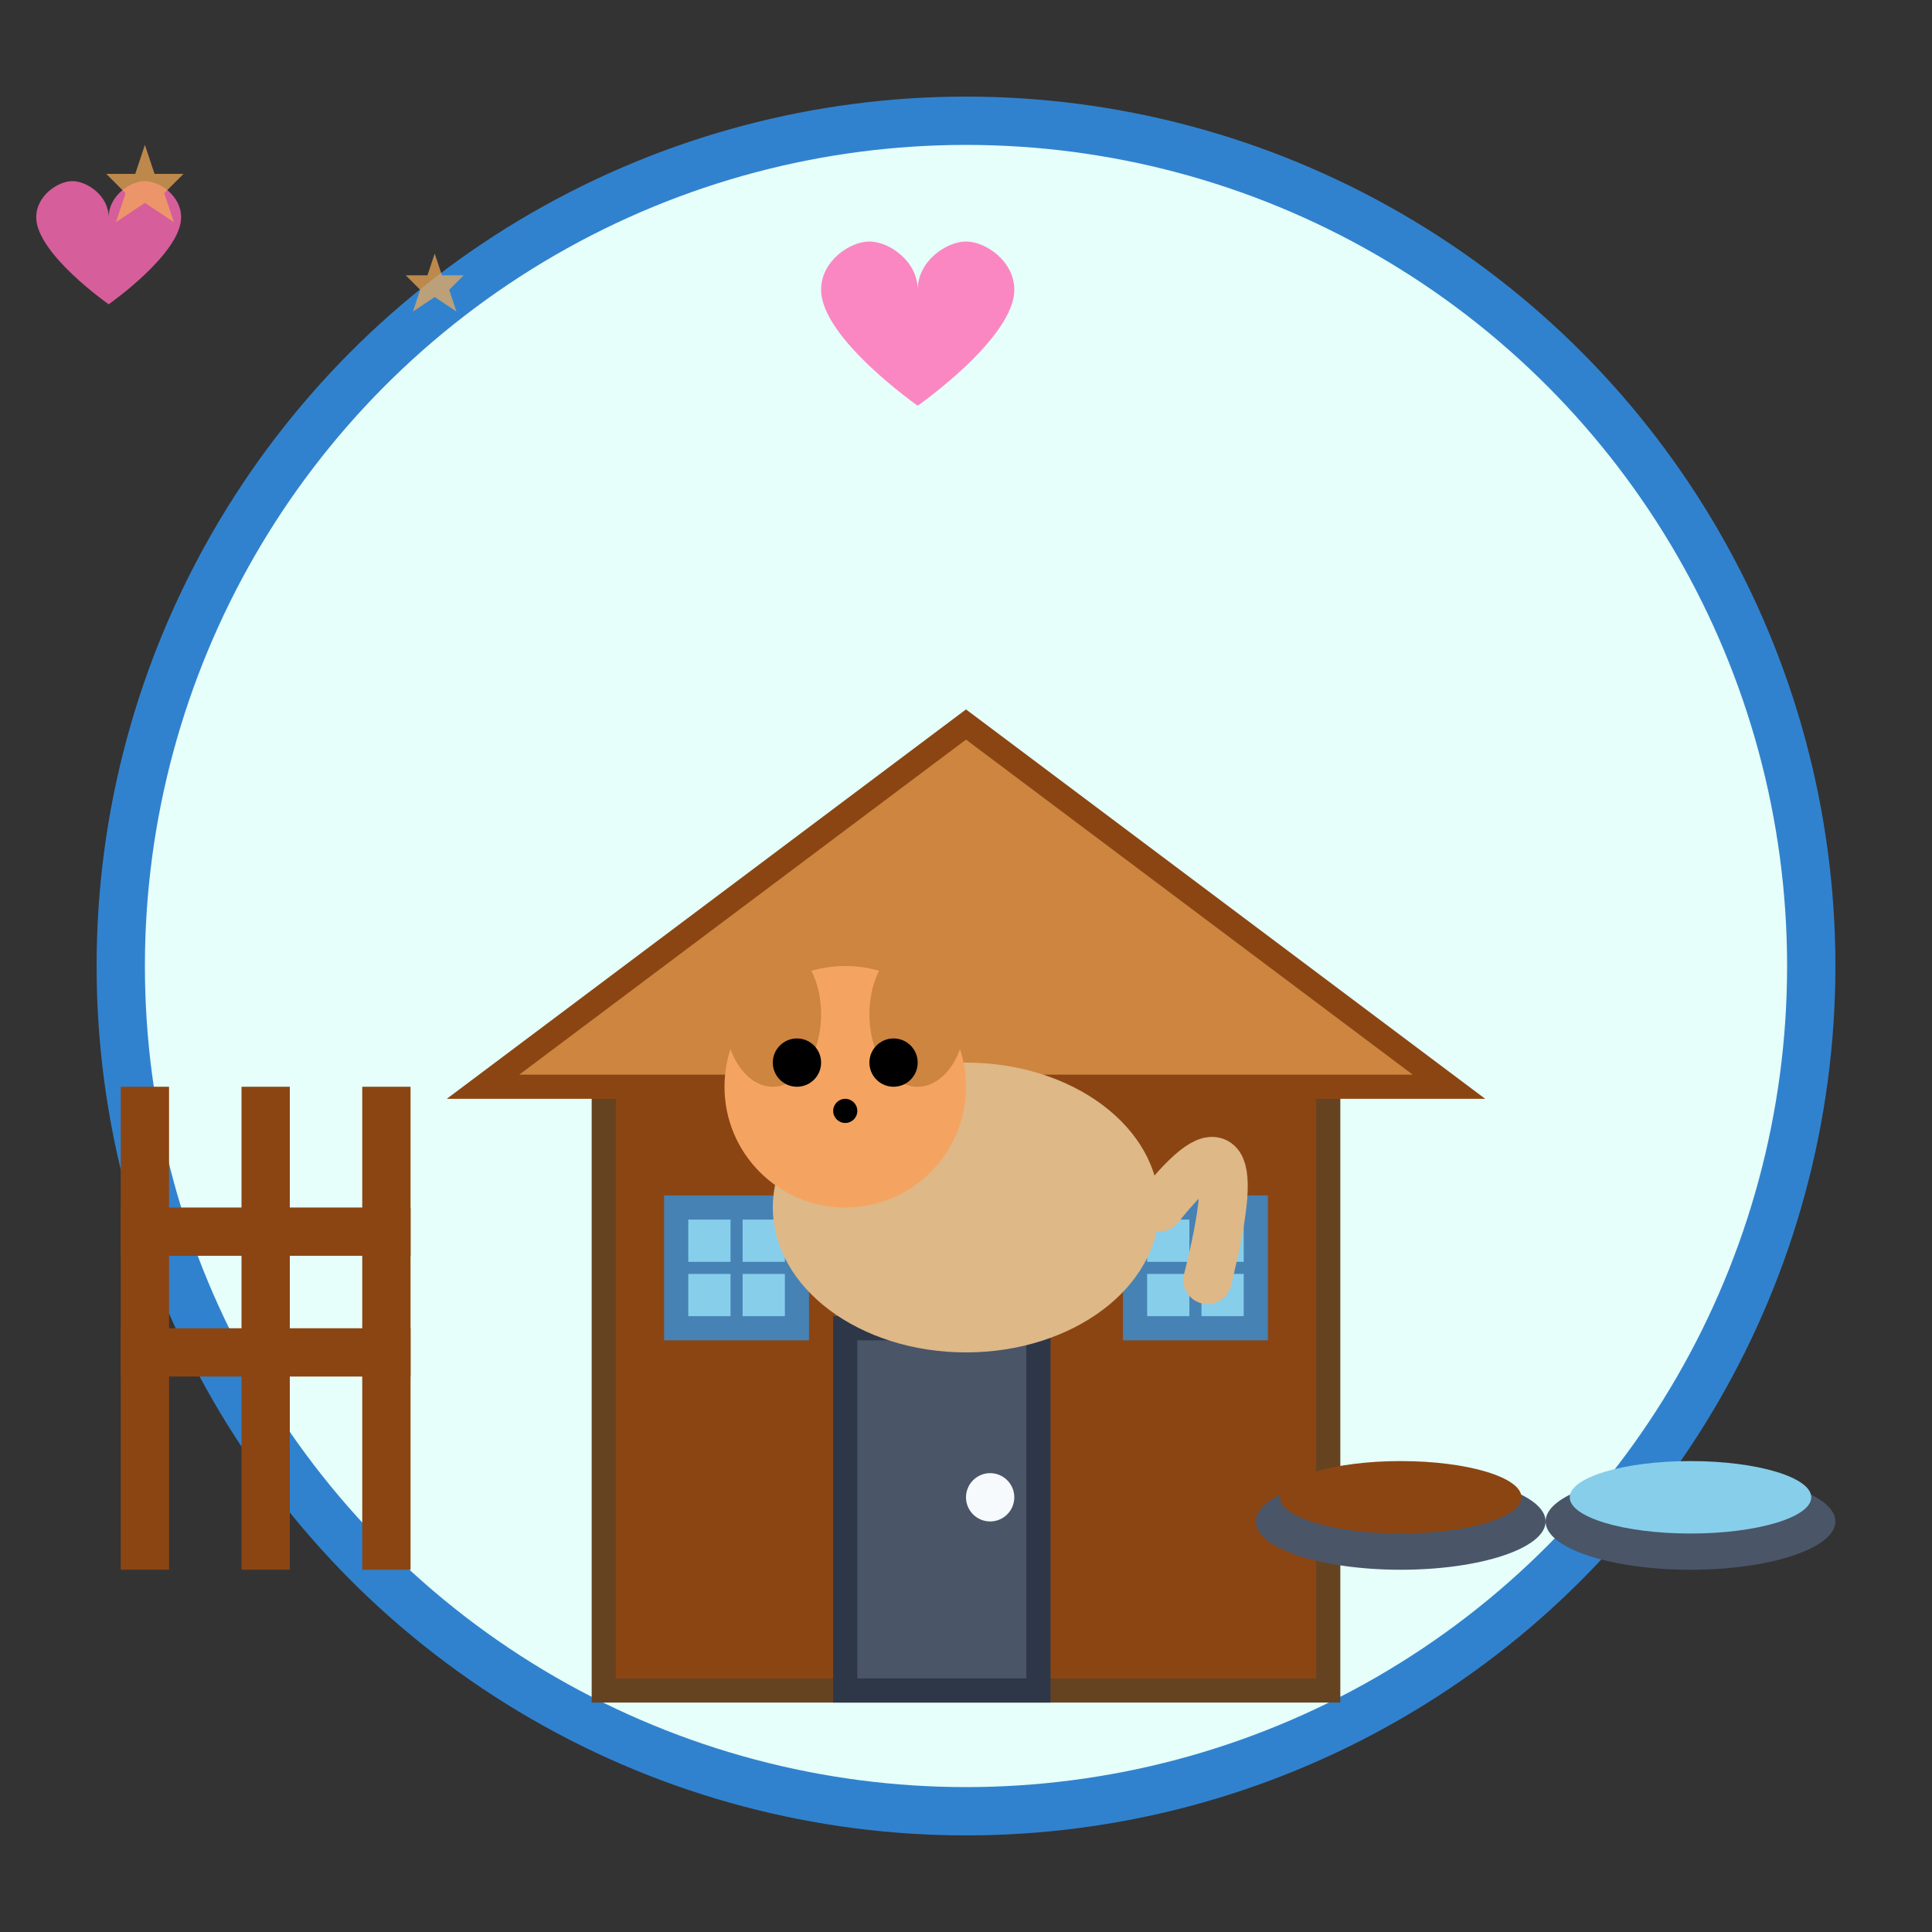 <svg width="80" height="80" viewBox="0 0 80 80" fill="none" xmlns="http://www.w3.org/2000/svg">
  <rect x="0" y="0" width="80" height="80" fill="#333333" stroke="none"/>
  <!-- Background circle -->
  <circle cx="40" cy="40" r="35" fill="#E6FFFA" stroke="#3182CE" stroke-width="2"/>
  
  <!-- House structure -->
  <g transform="translate(15, 20)">
    <!-- House base -->
    <rect x="10" y="25" width="30" height="25" fill="#8B4513" stroke="#654321" stroke-width="1"/>
    <!-- House roof -->
    <polygon points="5,25 25,10 45,25" fill="#CD853F" stroke="#8B4513" stroke-width="1"/>
    <!-- Door -->
    <rect x="20" y="35" width="8" height="15" fill="#4A5568" stroke="#2D3748" stroke-width="1"/>
    <!-- Door handle -->
    <circle cx="26" cy="42" r="1" fill="#F7FAFC"/>
    <!-- Windows -->
    <rect x="13" y="30" width="5" height="5" fill="#87CEEB" stroke="#4682B4" stroke-width="1"/>
    <rect x="32" y="30" width="5" height="5" fill="#87CEEB" stroke="#4682B4" stroke-width="1"/>
    <!-- Window crosses -->
    <line x1="15.5" y1="30" x2="15.5" y2="35" stroke="#4682B4" stroke-width="0.5"/>
    <line x1="13" y1="32.5" x2="18" y2="32.5" stroke="#4682B4" stroke-width="0.5"/>
    <line x1="34.5" y1="30" x2="34.5" y2="35" stroke="#4682B4" stroke-width="0.5"/>
    <line x1="32" y1="32.5" x2="37" y2="32.5" stroke="#4682B4" stroke-width="0.5"/>
  </g>
  
  <!-- Dog in the house -->
  <g transform="translate(30, 35)">
    <!-- Dog body -->
    <ellipse cx="10" cy="15" rx="8" ry="6" fill="#DEB887"/>
    <!-- Dog head -->
    <circle cx="5" cy="10" r="5" fill="#F4A460"/>
    <!-- Dog ears -->
    <ellipse cx="2" cy="7" rx="2" ry="3" fill="#CD853F"/>
    <ellipse cx="8" cy="7" rx="2" ry="3" fill="#CD853F"/>
    <!-- Dog eyes -->
    <circle cx="3" cy="9" r="1" fill="#000"/>
    <circle cx="7" cy="9" r="1" fill="#000"/>
    <!-- Dog nose -->
    <circle cx="5" cy="11" r="0.5" fill="#000"/>
    <!-- Dog tail wagging -->
    <path d="M18 15 Q22 10 20 18" fill="none" stroke="#DEB887" stroke-width="2" stroke-linecap="round"/>
  </g>
  
  <!-- Food and water bowls -->
  <g transform="translate(50, 55)">
    <!-- Food bowl -->
    <ellipse cx="8" cy="8" rx="6" ry="2" fill="#4A5568"/>
    <ellipse cx="8" cy="7" rx="5" ry="1.5" fill="#8B4513"/>
    <!-- Water bowl -->
    <ellipse cx="20" cy="8" rx="6" ry="2" fill="#4A5568"/>
    <ellipse cx="20" cy="7" rx="5" ry="1.5" fill="#87CEEB"/>
  </g>
  
  <!-- Fence -->
  <g transform="translate(5, 45)">
    <rect x="0" y="0" width="2" height="20" fill="#8B4513"/>
    <rect x="5" y="0" width="2" height="20" fill="#8B4513"/>
    <rect x="10" y="0" width="2" height="20" fill="#8B4513"/>
    <rect x="0" y="5" width="12" height="2" fill="#8B4513"/>
    <rect x="0" y="10" width="12" height="2" fill="#8B4513"/>
  </g>
  
  <!-- Hearts indicating love and care -->
  <g fill="#FF69B4" opacity="0.8">
    <path d="M65 20 C65 17 62 15 60 15 C58 15 55 17 55 20 C55 17 52 15 50 15 C48 15 45 17 45 20 C45 25 55 32 55 32 C55 32 65 25 65 20 Z" transform="scale(0.4) translate(40, 10)"/>
    <path d="M20 15 C20 12 17 10 15 10 C13 10 10 12 10 15 C10 12 7 10 5 10 C3 10 0 12 0 15 C0 20 10 27 10 27 C10 27 20 20 20 15 Z" transform="scale(0.3) translate(5, 15)"/>
  </g>
  
  <!-- Stars for comfort -->
  <g fill="#F6AD55" opacity="0.7">
    <path d="M15 15 L16 18 L19 18 L17 20 L18 23 L15 21 L12 23 L13 20 L11 18 L14 18 Z" transform="scale(0.4)"/>
    <path d="M60 35 L61 38 L64 38 L62 40 L63 43 L60 41 L57 43 L58 40 L56 38 L59 38 Z" transform="scale(0.3)"/>
  </g>
</svg>
